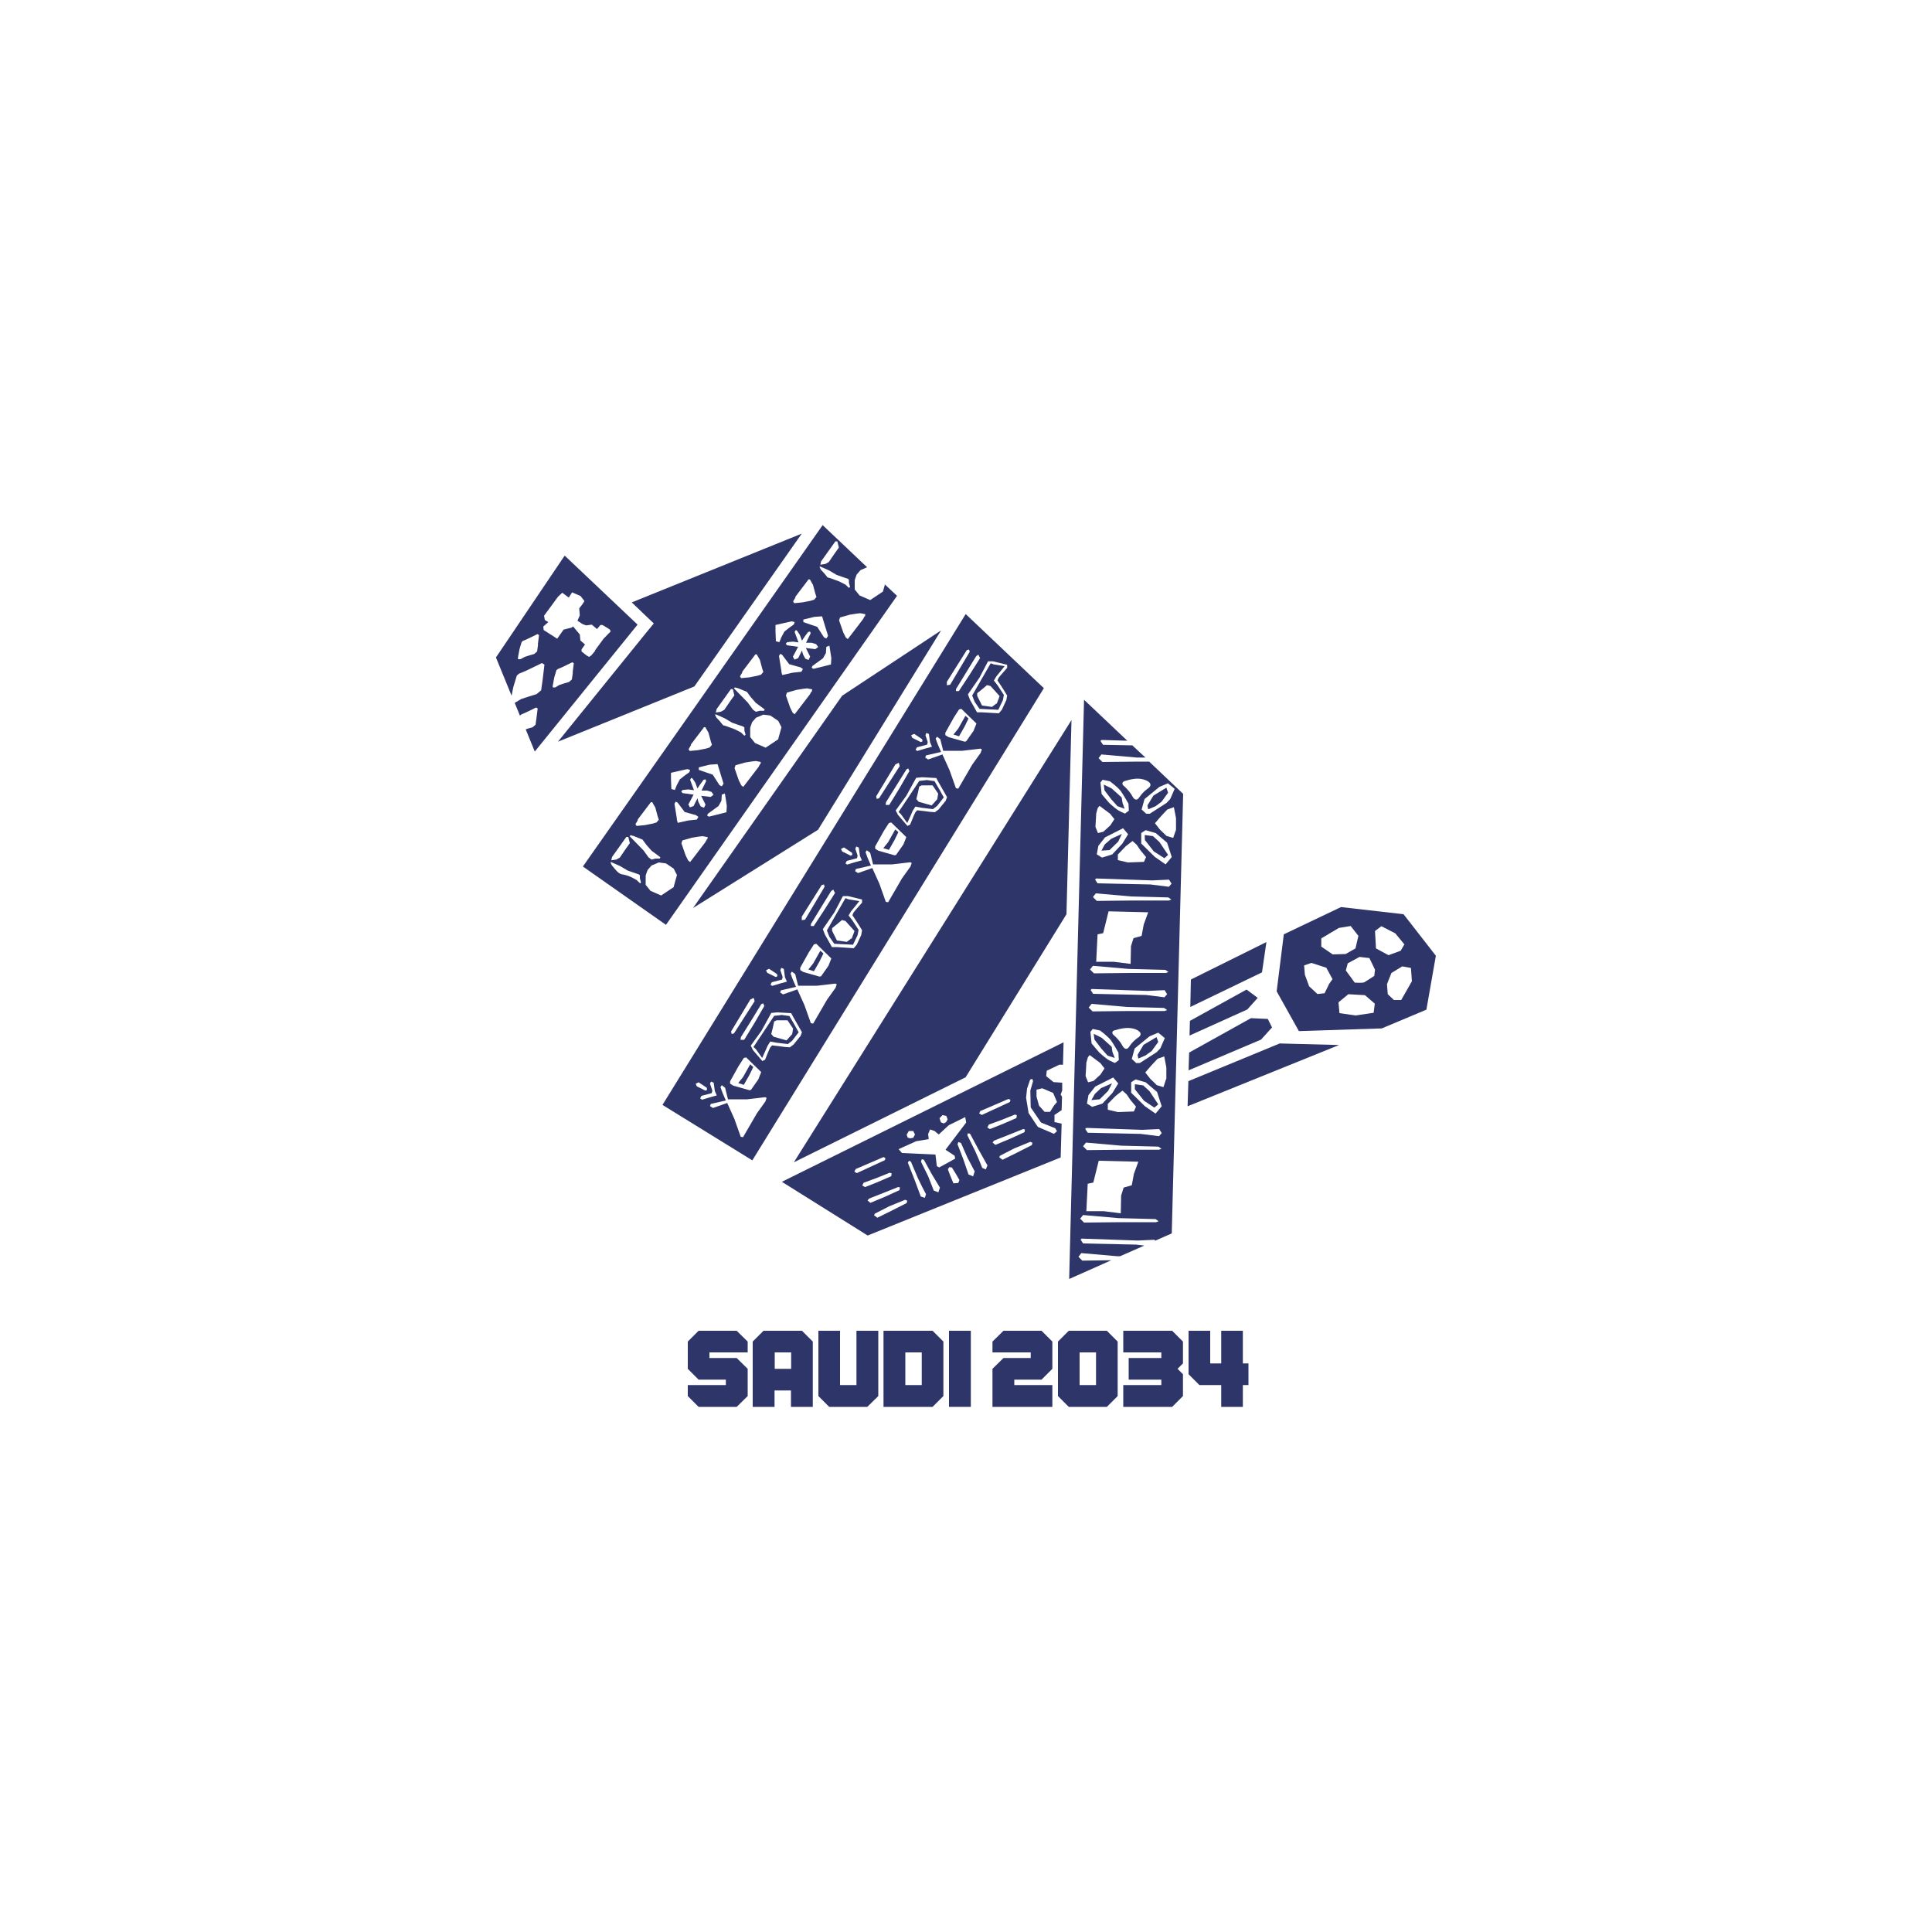 <?xml version="1.0" encoding="UTF-8"?>
<svg xmlns="http://www.w3.org/2000/svg" version="1.1" viewBox="0 0 1000 1000">
  <defs>
    <style>
      .cls-1 {
        fill: #2e3569;
      }
    </style>
  </defs>
  <!-- Generator: Adobe Illustrator 28.6.0, SVG Export Plug-In . SVG Version: 1.2.0 Build 709)  -->
  <g>
    <g id="Layer_1">
      <polygon class="cls-1" points="381.3 688.8 387 694.4 387 700 367.2 700 367.2 702.9 381.3 702.9 387 708.5 387 722.6 381.3 728.2 361.6 728.2 356 722.6 356 716.9 375.7 716.9 375.7 714.1 361.6 714.1 356 708.5 356 694.4 361.6 688.8 381.3 688.8"/>
      <path class="cls-1" d="M415.1,688.8l5.6,5.6v33.8h-11.3v-8.5h-8.5v8.5h-11.3v-33.8l5.6-5.6h19.7ZM409.5,700h-8.5v8.5h8.5v-8.5Z"/>
      <polygon class="cls-1" points="443.3 716.9 443.3 688.8 454.6 688.8 454.6 722.6 448.9 728.2 429.2 728.2 423.6 722.6 423.6 688.8 434.8 688.8 434.8 716.9 443.3 716.9"/>
      <path class="cls-1" d="M482.7,688.8l5.6,5.6v28.2l-5.6,5.6h-25.4v-39.4h25.4ZM477.1,700h-8.5v16.9h8.5v-16.9Z"/>
      <rect class="cls-1" x="491.2" y="688.8" width="11.3" height="39.4"/>
      <polygon class="cls-1" points="513.7 700 513.7 694.4 519.4 688.8 539.1 688.8 544.7 694.4 544.7 708.5 539.1 714.1 525 714.1 525 716.9 544.7 716.9 544.7 728.2 513.7 728.2 513.7 708.5 519.4 702.9 533.5 702.9 533.5 700 513.7 700"/>
      <path class="cls-1" d="M572.9,688.8l5.6,5.6v28.2l-5.6,5.6h-19.7l-5.6-5.6v-28.2l5.6-5.6h19.7ZM567.3,700h-8.5v16.9h8.5v-16.9Z"/>
      <polygon class="cls-1" points="581.4 700 581.4 688.8 606.7 688.8 612.3 694.4 612.3 705.7 609.5 708.5 612.3 711.3 612.3 722.6 606.7 728.2 581.4 728.2 581.4 716.9 601.1 716.9 601.1 714.1 584.2 714.1 584.2 702.9 601.1 702.9 601.1 700 581.4 700"/>
      <polygon class="cls-1" points="632.1 705.7 632.1 688.8 643.3 688.8 643.3 705.7 646.2 705.7 646.2 716.9 643.3 716.9 643.3 728.2 632.1 728.2 632.1 716.9 620.8 716.9 615.2 711.3 615.2 688.8 626.4 688.8 626.4 705.7 632.1 705.7"/>
      <polygon class="cls-1" points="614.7 572.6 693.1 540.9 662.6 540.1 662.6 540 615.1 559.6 614.7 572.6"/>
      <polygon class="cls-1" points="651 516.5 645.2 512.2 615.9 528.4 615.7 536 645.6 522.5 651 516.5"/>
      <polygon class="cls-1" points="616.1 521.2 653.2 503.3 655.5 487.6 616.4 507 616.1 521.2"/>
      <polygon class="cls-1" points="615.5 544.8 615.2 554 652.7 538.1 658.4 531.8 656.2 527.4 647.5 527 615.5 544.8"/>
      <path class="cls-1" d="M545.8,580.9v-3.8s3.7-2.5,3.7-2.5l.2-6.9-.7-1.2.8-2.1v-4c0,0,0,0,0,0l-4.5-.3-3.8-3.1.3-2.8,6.5-3.1h1.9c0-.1.3-11.6.3-11.6l-145.8,72.2,44.4,27.8,99.9-40.4.5-17.5-3.5-.8ZM536.5,564l3-.7,5.6,2.4,2,4.7-1.6,1.9-2,3.2h-2.8c0,0-2.9-3.2-2.9-3.2l-1.3-4.7v-3.6ZM507.6,575l14.4-6.2,1,.5-.3,1.1-14.5,6.7-1.4-.8.7-1.4ZM487.9,577.2l1.9.4.7,1.8-.8,1.4-1.2.7-1.5-.6-.7-2.1,1.6-1.7ZM470.4,585.4h2.3c0,.1.9,1.8.9,1.8l-.9,1.7-1.6.3-1.3-.4-.5-1.5,1.1-1.9ZM442.2,606.5l.7-1.4,14.4-6.2,1,.5-.3,1.1-14.5,6.7-1.4-.8ZM447.7,614.4l-1.4-.8.7-1.4,6.8-2.5,6.7-2.7,1,.3-.2,1.5-6.9,3-6.8,2.7ZM449.1,621.3l.7-.9,7.6-3,7.5-3,.9.2-.2,1.4-7.2,3.3-7.9,3.3-1.4-1.2ZM469.3,622.7l-7.7,3.9-7.5,3.7-1.7-1.3.4-.8,7.4-3.8,8.3-3.4,1.1.5-.3,1.1ZM478.7,620l-2.1-.7-3.2-8.6-3.5-8.9.6-1,1,.5,3.6,8.5,2.2,4.5,2,3.8-.6,1.9ZM485.8,617.2l-2.5-1-2.9-7.4-3.7-7.5.4-1.3,1.1.3,4,7.3,4.3,7.1-.8,2.5ZM486.2,604.3l-1.3-.7-.7-6-17.3-.8-1.8-2,9.1-4.1,6.5-1.1-.3-2.6,1-2.4,2.3.8,2.2,1.8,5.2-4.8,8.5-4.2.5,2.8-10.7,14.1,4.7,3.1.3,1.5-4.3,2.4-3.9,2.1ZM495.9,612.3l-2.4.2-1.5-3.6-1.4-3.7.8-1.1,1.3.2,2,3.2,1.9,3.3-.6,1.5ZM503.7,608.9l-2.4-1-2.7-7.9-3-7.8.5-1.1,1.3.5,3.4,7.7,3.7,7-.8,2.5ZM510.3,605.3l-1.9-.8-1.6-4-2-4.6-4.1-8.3.2-1,1.2.2,4.5,8.4,4.5,8-.8,2ZM511.1,583.5l.7-1.4,6.8-2.5,6.7-2.7,1,.3-.2,1.5-6.9,3-6.8,2.7-1.4-.8ZM513.8,591.3l.7-.9,7.6-3,7.5-3,.9.2-.2,1.4-7.2,3.3-7.9,3.3-1.4-1.2ZM534.1,592.7l-7.7,3.9-7.5,3.7-1.7-1.3.4-.8,7.4-3.8,8.3-3.4,1.1.5-.3,1.1ZM545.6,586.9l-8.4-3.6-4.8-7.2-1.3-7.9.5-4.7,1.6-4.7,1.1-.4.4,1.2-1.4,4.9.2,8.7,5.3,7.8,7.4,3,.9,1.5-1.6,1.4Z"/>
      <path class="cls-1" d="M726.5,473.2l-32.4-3.7-29.6,14.1-3.7,29.5,11.5,20.6,42.9-1.4,23.1-9.7,4.9-27.9-16.8-21.6ZM687.8,509.6l-2.2,4.5-3.7.4-4.3-4-2.2-6-.4-4.8,3.8-1.3,7.7,2.5,3.2,5.9-1.9,2.7ZM683.9,489.9v-4.2s9.1-5.4,9.1-5.4l6.1-1,4,5.1-1.5,6.5-5.1,2.9-6.7.2-6-4.1ZM711,524.2l-9.3,1.4-8.4-1.2-.5-5.6,5.1-4.2,8.6.5,5.1,4.4-.6,4.6ZM711.2,505.2s-3.3,2.2-5,3.2c-1,.5-5,.2-5,.2l-4.6-6.3,1-3.7,6.1-3.3,5.1.6,2.9,6-.4,3.4ZM712.2,490.8l-.5-8.9,3.3-2.5,7.2,3.7,4.7,5.7-1.9,3.3-6.3,2.3-6.5-3.5ZM725.3,517.6h-3.8s-3.2-3-3.2-3l-.4-5.2,2.3-5.8,5.6-3.4,4.5.8.5,6.9-5.6,9.8Z"/>
      <polygon class="cls-1" points="487.1 326.3 435.9 360.1 358.7 470 423.4 429.5 487.1 326.3"/>
      <polygon class="cls-1" points="410.9 601.6 499.8 557.6 552 473.2 554.6 372.7 410.9 601.6"/>
      <polygon class="cls-1" points="288.8 383.9 359.4 355.3 415 276.2 327 311.8 334.1 318.6 338.4 322.7 334.7 327.2 288.8 383.9"/>
      <path class="cls-1" d="M458.1,302.3l-1.1,3.9-6.6,4.4-5.5-2.4-2.5-3.1v-4.7c-.1,0,1-3,1-3l2-2.3,3.4-1.5-23-21.8-124.1,176.7,43,30.2,119.6-170.3-6.4-6ZM424.9,290.7l7.5-10.5h1c0,.1.8,3.2.8,3.2l-2.2,3.1-3,4.4-1.8,1-2.6.4.4-1.7ZM411.6,309l2.5-3.3,4.4-5.8h.7c0,.1,1.6,2.8,1.6,2.8l1.2,4.5.6,1.8-1.2,1.4-2,.6-4.1.8-4.2.4-.6-.9,1.3-2.2ZM419.3,339.9l-.8,1.7-1.7-.7-1.2-2.3-.5-1.9-2,4-1.9.7-.8-1.5,2.7-5.1-5.7-.8-.7-.8.7-.8,3-.3,2.9.4-2-5.4.6-1,.6.3,1.5,2.2,1.1,3,1.6-2.4,1.6-2.1,1-.2.3.9-2.4,4.9h2.9c0,0,2.3.7,2.3.7l1.1,1.5-1.5,1.1-4.9-.6,2.3,4.6ZM423.1,324.5l-7.3-2.5v-1.3c-.1,0,5.6-1.4,5.6-1.4l4.1-.3,3.1,10.1-.9,1.4-1.2-.6-3.4-5.3ZM409.8,321.6c.2,0,1.5.4,1.5.4l-.4,1.2-2.5,1.8-2.4,1.9-1.6,3-1,2.5-1.8-.5-.2-5v-3.4c-.1,0,6.5-1.5,8.4-1.9M384.1,347.8l2.5-3.3,4.4-5.8h.7c0,.1,1.6,2.8,1.6,2.8l1.2,4.5.6,1.8-1.2,1.4-2,.6-4.1.8-4.2.4-.6-.9,1.3-2.2ZM380.4,355.8l1.8.5,4.4,1.8,1.9,2.6,2.7,3.1,4.6,3.4-.3.7h-2.4c0,.1-1.9.5-1.9.5l-1.5-1.1-2.6-3.6-7.2-7.4.5-.5ZM370.8,367.2l7.5-10.5h1c0,.1.8,3.2.8,3.2l-2.2,3.1-3,4.4-1.8,1-2.6.4.4-1.7ZM357.5,385.5l2.5-3.3,4.4-5.8h.7c0,.1,1.6,2.8,1.6,2.8l1.2,4.5.6,1.8-1.2,1.4-2,.6-4.1.8-4.2.4-.6-.9,1.3-2.2ZM365.2,416.4l-.8,1.7-1.7-.7-1.2-2.3-.5-1.9-2,4-1.9.7-.8-1.5,2.7-5.1-5.7-.8-.7-.8.7-.8,3-.3,2.9.4-2-5.4.6-1,.6.3,1.5,2.2,1.1,3,1.6-2.4,1.6-2.1,1-.2.3.9-2.4,4.9h2.9c0,0,2.3.7,2.3.7l1,1.5-1.5,1.1-4.9-.6,2.3,4.6ZM369,401l-7.3-2.5v-1.3c-.1,0,5.6-1.4,5.6-1.4l4.1-.3,3.1,10.1-.9,1.4-1.2-.6-3.4-5.3ZM355.7,398.1c.2,0,1.5.4,1.5.4l-.4,1.2-2.5,1.8-2.4,1.9-1.6,3-1,2.5-1.8-.5-.2-5v-3.4c-.1,0,6.5-1.5,8.4-1.9M330,424.3l2.5-3.3,4.4-5.8h.7c0,.1,1.6,2.8,1.6,2.8l1.2,4.5.6,1.8-1.2,1.4-2,.6-4.1.8-4.2.4-.6-.9,1.3-2.2ZM316.7,443.7l7.5-10.5h1c0,.1.8,3.2.8,3.2l-2.2,3.1-3,4.4-1.8,1-2.6.4.4-1.7ZM331.3,457.2l-1.8-1.7c-9-5.3-6.8,0-12.8-7.6l-.7-1.4.3-.3,4.7,2.1,3.9,2.3,5.8,2,.5.5v1.5c0,0,.6,2.2.6,2.2l-.6.5ZM325.9,432.8l.5-.5,1.8.5,4.4,1.8,1.9,2.6,2.7,3.1,4.6,3.4-.3.7h-2.4c0,.1-1.9.5-1.9.5l-1.5-1.1-2.6-3.6-7.2-7.4ZM348.8,459.1l-6.6,4.4-5.5-2.4-2.5-3.1v-4.7c-.1,0,1-3,1-3l2-2.3,3.8-1.6,3.7.5,4,2.7,1.7,3.3-1.7,6.1ZM350.4,424.1l-1.3-8.1.7-1.1,1,.6,3.6,4.8,5.8,1.6,1.3.9-.8,1.4-4.6.5-5.3,1.2-.5-1.8ZM365.9,434.4l-.8,1.5-5.2,6.8-1.3,1.7-1.4,1.8-1-.8-1.3-2.6-2.2-6.3.5-1.5,4.9-1.4,3.7-.6,1.9-.2,2.6.5-.2,1.2ZM376.1,420.4l-4.3,1.1-4.9,1.2-.9-.6.4-.9,5.5-4,1.5-2.7.2-3.2,1.6-.6,1,6.4-.2,3.3ZM374.1,375.2l-1.6-2-1.7-1.8-.7-1.4.3-.3,4.7,2.1,3.9,2.3,5.8,2,.5.5v1.5c0,0,.6,2.2.6,2.2l-.6.5-1.8-1.7-3.1-1.6-3.5-1.3-2.8-.9ZM393.4,395.5l-.8,1.5-5.2,6.8-1.3,1.7-1.4,1.8-1-.8-1.3-2.6-2.2-6.3.5-1.5,4.9-1.4,3.7-.6,1.9-.2,2.6.5-.2,1.2ZM402.9,382.6l-6.6,4.4-5.5-2.4-2.5-3.1v-4.7c-.1,0,1-3,1-3l2-2.3,3.8-1.6,3.7.5,4,2.7,1.7,3.3-1.7,6.1ZM404.5,347.6l-1.3-8.1.7-1.1,1,.6,3.6,4.8,5.8,1.6,1.3.9-.8,1.4-4.6.5-5.3,1.2-.5-1.8ZM420,357.9l-.8,1.5-5.2,6.8-1.3,1.7-1.4,1.8-1-.8-1.3-2.6-2.2-6.3.5-1.5,4.9-1.4,3.7-.6,1.9-.2,2.6.5-.2,1.2ZM430.2,343.9l-4.3,1.1-4.9,1.2-.9-.6.4-.9,5.5-4,1.5-2.7.2-3.2,1.6-.6,1,6.4-.2,3.3ZM428.2,298.7l-1.6-2-1.7-1.8-.7-1.4.3-.3,4.7,2.1,3.9,2.3,5.8,2,.5.5v1.5c0,0,.6,2.2.6,2.2l-.6.5-1.8-1.7-3.1-1.6-3.5-1.3-2.8-.9ZM447.5,319l-.8,1.5-5.2,6.8-1.3,1.7-1.4,1.8-1-.8-1.3-2.6-2.2-6.3.5-1.5,4.9-1.4,3.7-.6,1.9-.2,2.6.5-.2,1.2Z"/>
      <path class="cls-1" d="M439.2,473.9l1.3-2.2,1.4-1.7,2.9-3.6-5.6-.9-1.6-.6s-9.6,16.6-9.6,16.7c0,0,1.3,3.3,1.3,3.3l2.5,3.6s4,.2,5.8.3c.9,0,3.9.2,3.9.2l2.4-5,.5-2.7-3.2-4.9-2-2.6ZM440.7,485.7l-2.4,1.8-5.1-.7-2.5-5v-1.4c0,0,2.6-2.1,2.6-2.1l2.5-2.1,1.8.5,4.7,5.2-1.5,4Z"/>
      <path class="cls-1" d="M404.3,525.4s-3.5.4-3.6.4c0,.1-10.7,16.1-10.7,16.1l1.2,1.1,3.3,4.6,1.9-4.2.9-2.1,1.4-2.2,3.2.6,5.9.7,2.2-1.7,3.4-4.4s-1.5-2.6-1.9-3.4c-.9-1.5-2.9-5-2.9-5l-4.3-.6ZM410,535.3l-2.9,3.2-6.7-1.9-1.2-1.4.8-3.2.7-3.3,1.3-.6h5.6l2.9,4.3-.5,3Z"/>
      <path class="cls-1" d="M387.9,556.4l2-4.1c-.5-.4-1-.9-1.6-1.4l-3.7,6.6-2.5,3.1c1,.3,2,.6,2.9.9l2.9-5.1Z"/>
      <path class="cls-1" d="M424.2,497.6l2-4.1c-.5-.4-1-.9-1.6-1.4l-3.7,6.6-2.5,3.1c1,.3,2,.6,2.9.9l2.9-5.1Z"/>
      <path class="cls-1" d="M479.4,403.8s-3.5.4-3.6.4c0,.1-10.7,16.1-10.7,16.1l1.2,1.1,3.3,4.6,1.9-4.2.9-2.1,1.4-2.2,3.2.6,5.9.7,2.2-1.7,3.4-4.4s-1.5-2.6-1.9-3.4c-.9-1.5-2.9-5-2.9-5l-4.3-.6ZM485.1,413.7l-2.9,3.2-6.7-1.9-1.2-1.4.8-3.2.7-3.3,1.3-.6h5.6l2.9,4.3-.5,3Z"/>
      <path class="cls-1" d="M499.3,376l2-4.1c-.5-.4-1-.9-1.6-1.4l-3.7,6.6-2.5,3.1c1,.3,2,.6,2.9.9l2.9-5.1Z"/>
      <path class="cls-1" d="M514.4,352.3l1.3-2.2,1.4-1.7,2.9-3.6-5.6-.9-1.6-.6s-9.6,16.6-9.6,16.7c0,0,1.3,3.3,1.3,3.3l2.5,3.6s4,.2,5.8.3c.9,0,3.9.2,3.9.2l2.4-5,.5-2.7-3.2-4.9-2-2.6ZM515.8,364.1l-2.4,1.8-5.1-.7-2.5-5v-1.4c0,0,2.6-2.1,2.6-2.1l2.5-2.1,1.8.5,4.7,5.2-1.5,4Z"/>
      <path class="cls-1" d="M463,434.8l2-4.1c-.5-.4-1-.9-1.6-1.4l-3.7,6.6-2.5,3.1c1,.3,2,.6,2.9.9l2.9-5.1Z"/>
      <path class="cls-1" d="M499.8,317.9l-156.9,254,46.5,28.7,150.9-244.4-40.5-38.4ZM506.4,338.9l.9,1.7-5.6,8.9-5.4,8.2h-1.5c0,0,0-1,0-1l5.2-8.5,5.3-8.6,1.2-.8ZM500.4,336.5l1.2-.3.3,1.2-10.1,17-1.7.3v-1.8s10.3-16.4,10.3-16.4ZM489.4,379.1l4.3-7.7,2.7-4.2,1.2-.3,4.1,4,3.7,3.6-1.5,3.8-3.8,5.4-.8.2-8.4-2.4-1.6-1v-1.3ZM479.4,379.3l1.4.6.6,4.3,1,2.3-3.3.9-4.3,1.3-.9-.6.7-1.3,5.3-1.4.3-1.3-1.2-3.6.5-1.1ZM473.1,379.8l4.2,2.8.2,1.1-.9.4-4.4-2.2-.6-1.3,1.6-.8ZM470.1,397.7l.6,1.4-4.9,8.5-5.5,9h-1.9s.2-1.4.2-1.4l5.3-8.5,5.3-8.5,1-.5ZM463.6,395.6l1.6-.8.5,1.7-10.7,16.7-1.2.3-.3-1.3,10-16.6ZM453.1,437.9l4.3-7.7,2.7-4.2,1.2-.3,4.1,4,3.7,3.6-1.5,3.8-3.8,5.4-.8.2-8.4-2.4-1.6-1v-1.3ZM443.1,438.1l1.4.6.6,4.3,1,2.3-3.3.9-4.3,1.3-.9-.6.7-1.3,5.3-1.4.3-1.3-1.2-3.6.5-1.1ZM436.8,438.6l4.2,2.8.2,1.1-.9.4-4.4-2.2-.6-1.3,1.6-.8ZM431.3,460.5l.9,1.7-5.6,8.9-5.4,8.2h-1.5c0,0,0-1,0-1l5.2-8.5,5.3-8.6,1.2-.8ZM425.3,458.1l1.2-.3.3,1.2-10.1,17-1.7.3v-1.8s10.3-16.4,10.3-16.4ZM414.3,500.7l4.3-7.7,2.7-4.2,1.2-.3,4.1,4,3.7,3.6-1.5,3.8-3.8,5.4-.8.2-8.4-2.4-1.6-1v-1.3ZM404.3,500.9l1.4.6.6,4.3,1,2.3-3.3.9-4.3,1.3-.9-.6.7-1.3,5.3-1.4.3-1.3-1.2-3.6.5-1.1ZM398,501.4l4.2,2.8.2,1.1-.9.4-4.4-2.2-.6-1.3,1.6-.8ZM395,519.3l.6,1.4-4.9,8.5-5.5,9h-1.9s.2-1.4.2-1.4l5.3-8.5,5.2-8.5,1-.5ZM388.5,517.3l1.6-.8.5,1.7-10.7,16.7-1.2.3-.3-1.3,10-16.6ZM378,559.5l4.3-7.7,2.7-4.2,1.2-.3,4.1,4,3.7,3.6-1.5,3.8-3.8,5.4-.8.2-8.4-2.4-1.6-1v-1.3ZM360,561l1.6-.8,4.2,2.8.2,1.1-.9.4-4.4-2.2-.6-1.3ZM362.4,568.5l.7-1.3,5.3-1.4.3-1.3-1.2-3.6.5-1.1,1.4.6.6,4.3,1,2.3-3.3.9-4.3,1.3-.9-.6ZM396.1,570.2l-4.3,6-7.2,12.4-1.2-.2-3.3-9.3-3.7-8.2-7.4,2.6-1.5-1,.4-1.1,7.8-1.8-1.7-3.9-1.1-3,.7-1,1.7,1.3,1.5,6h9.9s9.4-1.1,9.4-1.1l.7.4-.7,2ZM414.2,536.4l-3.5,4.3-1.9,1.4-2.7-.2-2.9-.4-3.6-.4-1,1.2-.9,2-1.7,4.2-1.4.7-4.9-5.7-1.1-2.3,5.5-7.6,5.1-9.3,3.1-.3,7.2.4,1.2,2.2,4.4,7.7-.9,2.3ZM432.4,511.4l-4.3,6-7.2,12.4-1.2-.2-3.3-9.3-3.7-8.2-7.4,2.6-1.5-1,.4-1.1,7.8-1.8-1.7-3.9-1.1-3,.7-1,1.7,1.3,1.5,6h9.9s9.4-1.1,9.4-1.1l.7.4-.7,2ZM445.8,483.9l-2.3,5-1.6,1.9-8.8-.6h-2.5c0-.1-3.6-6.4-3.6-6.4l-1.1-2.9,6-8.7,4.4-8.4h2.6s7.3,1.8,7.3,1.8v1.6s-3,3.4-3,3.4l-1.4,1.7-.6,1.4,2,3,1.6,2.5,1.4,2.3-.4,2.3ZM471.2,448.6l-4.3,6-7.2,12.4-1.2-.2-3.3-9.3-3.7-8.2-7.4,2.6-1.5-1,.4-1.1,7.8-1.8-1.7-3.9-1.1-3,.7-1,1.7,1.3,1.5,6h9.9s9.4-1.1,9.4-1.1l.7.4-.7,2ZM489.3,414.7l-3.5,4.3-1.9,1.4-2.7-.2-2.9-.4-3.6-.4-1,1.2-.9,2-1.7,4.2-1.4.7-4.9-5.7-1.2-2.3,5.5-7.6,5.1-9.3,3.1-.3,7.3.4,1.2,2.2,4.4,7.7-.9,2.3ZM507.5,389.8l-4.3,6-7.2,12.4-1.2-.2-3.3-9.3-3.7-8.2-7.4,2.6-1.5-1,.4-1.1,7.8-1.8-1.7-3.9-1.1-3,.7-1,1.7,1.3,1.5,6h9.9s9.4-1.1,9.4-1.1l.7.4-.7,2ZM518.6,367.3l-1.6,1.9-8.8-.5h-2.5c0-.1-3.6-6.4-3.6-6.4l-1.1-2.9,6-8.7,4.4-8.4h2.6s7.3,1.8,7.3,1.8v1.6s-3,3.4-3,3.4l-1.4,1.7-.6,1.4,2,3,1.6,2.5,1.4,2.3-.4,2.3-2.3,5Z"/>
      <polygon class="cls-1" points="599.5 571.6 595 564.8 591.7 561.8 587.4 561.2 587.4 563.8 592.1 569.7 597.5 573.3 599.5 571.6"/>
      <polygon class="cls-1" points="566.7 566.2 564.9 569.4 569.2 569 573.6 564.6 575.6 560.7 569.9 563.2 566.7 566.2"/>
      <path class="cls-1" d="M585.4,573.3h0s0,0,0,0c0,0,0,0,0,0"/>
      <polygon class="cls-1" points="575.2 413.7 578.4 417.3 582.1 418.6 581 415.5 580.6 412.8 575.4 408.1 571.3 406.1 571.7 409.1 575.2 413.7"/>
      <polygon class="cls-1" points="566.1 535.1 566.5 538.1 570 542.7 573.3 546.4 577 547.6 575.8 544.5 575.4 541.8 570.3 537.2 566.1 535.1"/>
      <polygon class="cls-1" points="598.6 536.8 591.9 540.8 588.8 546 589.2 547.9 592.9 546.3 596.1 544 599.5 539.3 598.6 536.8"/>
      <polygon class="cls-1" points="604.6 442.5 600.1 435.8 596.8 432.8 592.5 432.2 592.6 434.8 597.2 440.7 602.7 444.2 604.6 442.5"/>
      <polygon class="cls-1" points="571.8 437.1 570.1 440.3 574.3 440 578.8 435.6 580.7 431.6 575.1 434.2 571.8 437.1"/>
      <path class="cls-1" d="M590.6,444.3h0s0,0,0,0c0,0,0,0,0,0"/>
      <polygon class="cls-1" points="598.1 417.3 601.2 415 604.6 410.3 603.7 407.7 597 411.8 593.9 416.9 594.3 418.9 598.1 417.3"/>
      <path class="cls-1" d="M595,394.2h-5.7s-18.7.2-18.7.2l-2-2,1.5-1.9,18.3,1.6h4.5c0,.1-6.8-6.3-6.8-6.3l-15.2-.3-1.3-2,.6-.5,13.3.4-22.4-21.2-7.7,299.8,21.8-9.7-15,.2-2-2,1.5-1.9,18.3,1.6h1.8s12.5-5.5,12.5-5.5l-4.3-.5-27.4-.6-1.3-2,.6-.5,28.9,1,8.8-.4.3.5,8.6-3.8,5.9-227.5-17.5-16.6ZM604.6,405.5l3.4,2.8-2.3,5.3-1.9,2-8.7,5.6h-1.8s-2.4-2.2-2.4-2.2l1.5-5.4,7.7-6.3,4.5-1.9ZM578.6,442.3l4.1-4.3,3.5-2.7,2.2,2,1.8,2.7,3,3.6-1.1,2.5-8.3.3-5.2-1.2v-2.8ZM575.8,442.2l-5.4,1.7-2.7-1.7.8-4.4,3.5-4.4,9.3-4.7,2.6,3.1-3,4.9-5.1,5.4ZM590.7,436.7v-5.5c-.1,0,2.3-1.5,2.3-1.5l5.2,1.5,5.9,5,2.4,7.4-3.2,3.8-5.6-3.9-6.9-6.8ZM581.7,404.4c3.3-1,6.6-1.9,10-1,2.4.6,5.5,2.4,2.6,4.6-1.6,1.2-2.9,2.3-4.1,4-.6.8-1.3,2.2-2.5,1.8-1.1-.3-1.8-2.2-2.4-3-1.1-1.5-2.3-2.9-3.7-4.1-.8-.5-1-1.9.2-2.2M570.7,403.6l3.8.8s3.7,2.7,5.5,4.9c1.3,1.7,4.1,6.7,4.1,6.7l.2,3.6-2,1.5s-2.4-1-3.2-1.5c-1.9-1.1-5-4-5-4l-3.9-4.6-.6-6,1.2-1.5ZM567.3,421.4l.9-3.2.9-1.1,5.5,4.1,2.2,2.8-2.1,3.2-3.6,3.3-2.8.7-1.3-3.2.4-6.7ZM562.2,550.4l.9-3.2.9-1.1,5.5,4.1,2.2,2.8-2.1,3.2-3.6,3.3-2.8.7-1.3-3.2.4-6.7ZM573.4,571.4l4.1-4.2,3.5-2.7,2.2,2,1.8,2.7,3,3.6-1.1,2.5-8.3.3-5.2-1.2v-2.8ZM570.7,571.2l-5.4,1.7-2.7-1.7.8-4.4,3.5-4.4,9.3-4.7,2.6,3.1-3,4.9-5.1,5.4ZM585.5,565.7v-5.5c-.1,0,2.3-1.5,2.3-1.5l5.2,1.5,5.9,5,2.4,7.4-3.2,3.8-5.6-3.9-6.9-6.8ZM588.2,550.3l-2.4-2.2,1.5-5.4,7.7-6.3,4.5-1.9,3.4,2.8-2.3,5.3-1.9,2-8.7,5.6h-1.8ZM589.1,537c-1.6,1.2-2.9,2.3-4.1,4-.6.8-1.2,2.2-2.5,1.8-1.1-.3-1.8-2.2-2.4-3-1.1-1.5-2.3-2.9-3.7-4.1-.8-.5-1-1.9.2-2.3,3.3-1,6.6-1.8,10-1,2.4.6,5.5,2.4,2.6,4.6M578.9,545.1l.2,3.6-2,1.5s-2.4-1-3.2-1.5c-1.9-1.1-5-4-5-4l-3.9-4.6-.6-6,1.2-1.5,3.8.8s3.7,2.7,5.5,4.9c1.3,1.7,4.1,6.7,4.1,6.7M598.2,632.6h-18.4c0,0-18.7.2-18.7.2l-2-2,1.5-1.9,18.3,1.6,19.2.5,1.6,1.1-1.6.6ZM562.3,626.8l.7-14.1,2.9-.6,2.8-11.3,20.5.5-2.3,6.3-1.1,5.9-4.2,1.2-1.3,4.1-.2,9.2-8.9-1.1h-9ZM599.7,595.1h-18.4c0,0-18.7.2-18.7.2l-2-2,1.5-1.9,18.3,1.6,19.2.5,1.6,1.1-1.6.6ZM600,588.1l-9.6-1.2-27.4-.6-1.3-2,.6-.5,28.9,1,8.8-.4,1.3,2.1-1.4,1.6ZM603.5,558.7l-1.3,4-3.4-1-3.5-3.4-2.5-3.2,3.2-3.7,3.2-3.4,3.4-1.2,1.1,5.7v6ZM602.6,523.3h-18.4c0,0-18.7.2-18.7.2l-2-2,1.5-1.9,18.3,1.6,19.2.5,1.6,1.1-1.6.6ZM602.8,516.2l-9.6-1.2-27.4-.6-1.3-2,.6-.5,28.9,1,8.8-.4,1.3,2.1-1.4,1.6ZM603.3,503.6h-18.4c0,0-18.7.2-18.7.2l-2-2,1.5-1.9,18.3,1.6,19.2.5,1.6,1.1-1.6.6ZM567.4,497.7l.7-14.1,2.9-.6,2.8-11.3,20.5.5-2.3,6.3-1.1,5.9-4.2,1.2-1.3,4.1-.2,9.2-8.9-1.1h-9ZM604.8,466.1h-18.4c0,0-18.7.2-18.7.2l-2-2,1.5-1.9,18.3,1.6,19.2.5,1.6,1.1-1.6.6ZM605.1,459l-9.6-1.2-27.4-.6-1.3-2,.6-.5,28.9,1,8.8-.4,1.3,2.1-1.4,1.6ZM607.3,433.7l-3.5-1-3.5-3.4-2.5-3.2,3.2-3.7,3.2-3.4,3.4-1.2,1.1,5.7v6c0,0-1.4,4-1.4,4Z"/>
      <path class="cls-1" d="M292.2,287.7l-35.5,52.6,8.1,19.8.9-4.5,1.8-5.9,1.1-1s3.6-1.4,5.1-2.2c2.3-1.1,6.8-3.3,6.8-3.3l1.3.8-.9,7.6-.8,5.7-2.4,2-3.9,1.2-4,1.3-3.4,2,2.8,6.8v-.3c0,0,.8-.6.8-.6,0,0,2.3-.9,3.2-1.4,1.4-.7,4.3-2.1,4.3-2.1l.8.5-.6,4.8-.5,3.6-1.5,1.3-2.4.7-1.2.4,4.7,11.5,53.2-65.7-37.6-35.6ZM278.5,333.6l-.5,3.6-1.5,1.3-2.4.7-2.5.8-2.2,1.2h-1.3c0-.1,0-.9,0-.9l.8-4.3,1.1-3.7.7-.6s2.3-.9,3.2-1.4c1.4-.7,4.3-2.1,4.3-2.1l.8.5-.6,4.8ZM296.5,348.1l-.5,3.6-1.5,1.3-2.4.7-2.5.8-2.2,1.3h-1.3c0-.1,0-.9,0-.9l.8-4.3,1.1-3.7.7-.6s2.3-.9,3.2-1.4c1.4-.7,4.3-2.1,4.3-2.1l.8.5-.6,4.8ZM308.1,336.8l-2.1,2.5-1.1.7-1.4-.8-2.5-2v-1c-.1,0,1.8-2.6,1.8-2.6l-2.4-2.1-.3-3.1-3.5-4.2-.6.6-4.3,1.1-3.3,4.7-7-4.5-.2-1.8,2.6-2.3-1.8-1.1-.4-2.2,7.2-9.8,2.2-2.1,3.4,2.5,1.7-2.7,4.4,1.9,2,2.6-1,1.6-1.7,2.2.3,3.6-1.2,2.8,2.6,1.7s1.7.7,2,.7c.8-.1,2.8-.4,2.8-.4l2.7,2.3,1.8-2.1h1c0-.1,3.8,2.3,3.8,2.3l.5,1-3.7,3.8-4.4,6Z"/>
    </g>
  </g>
</svg>